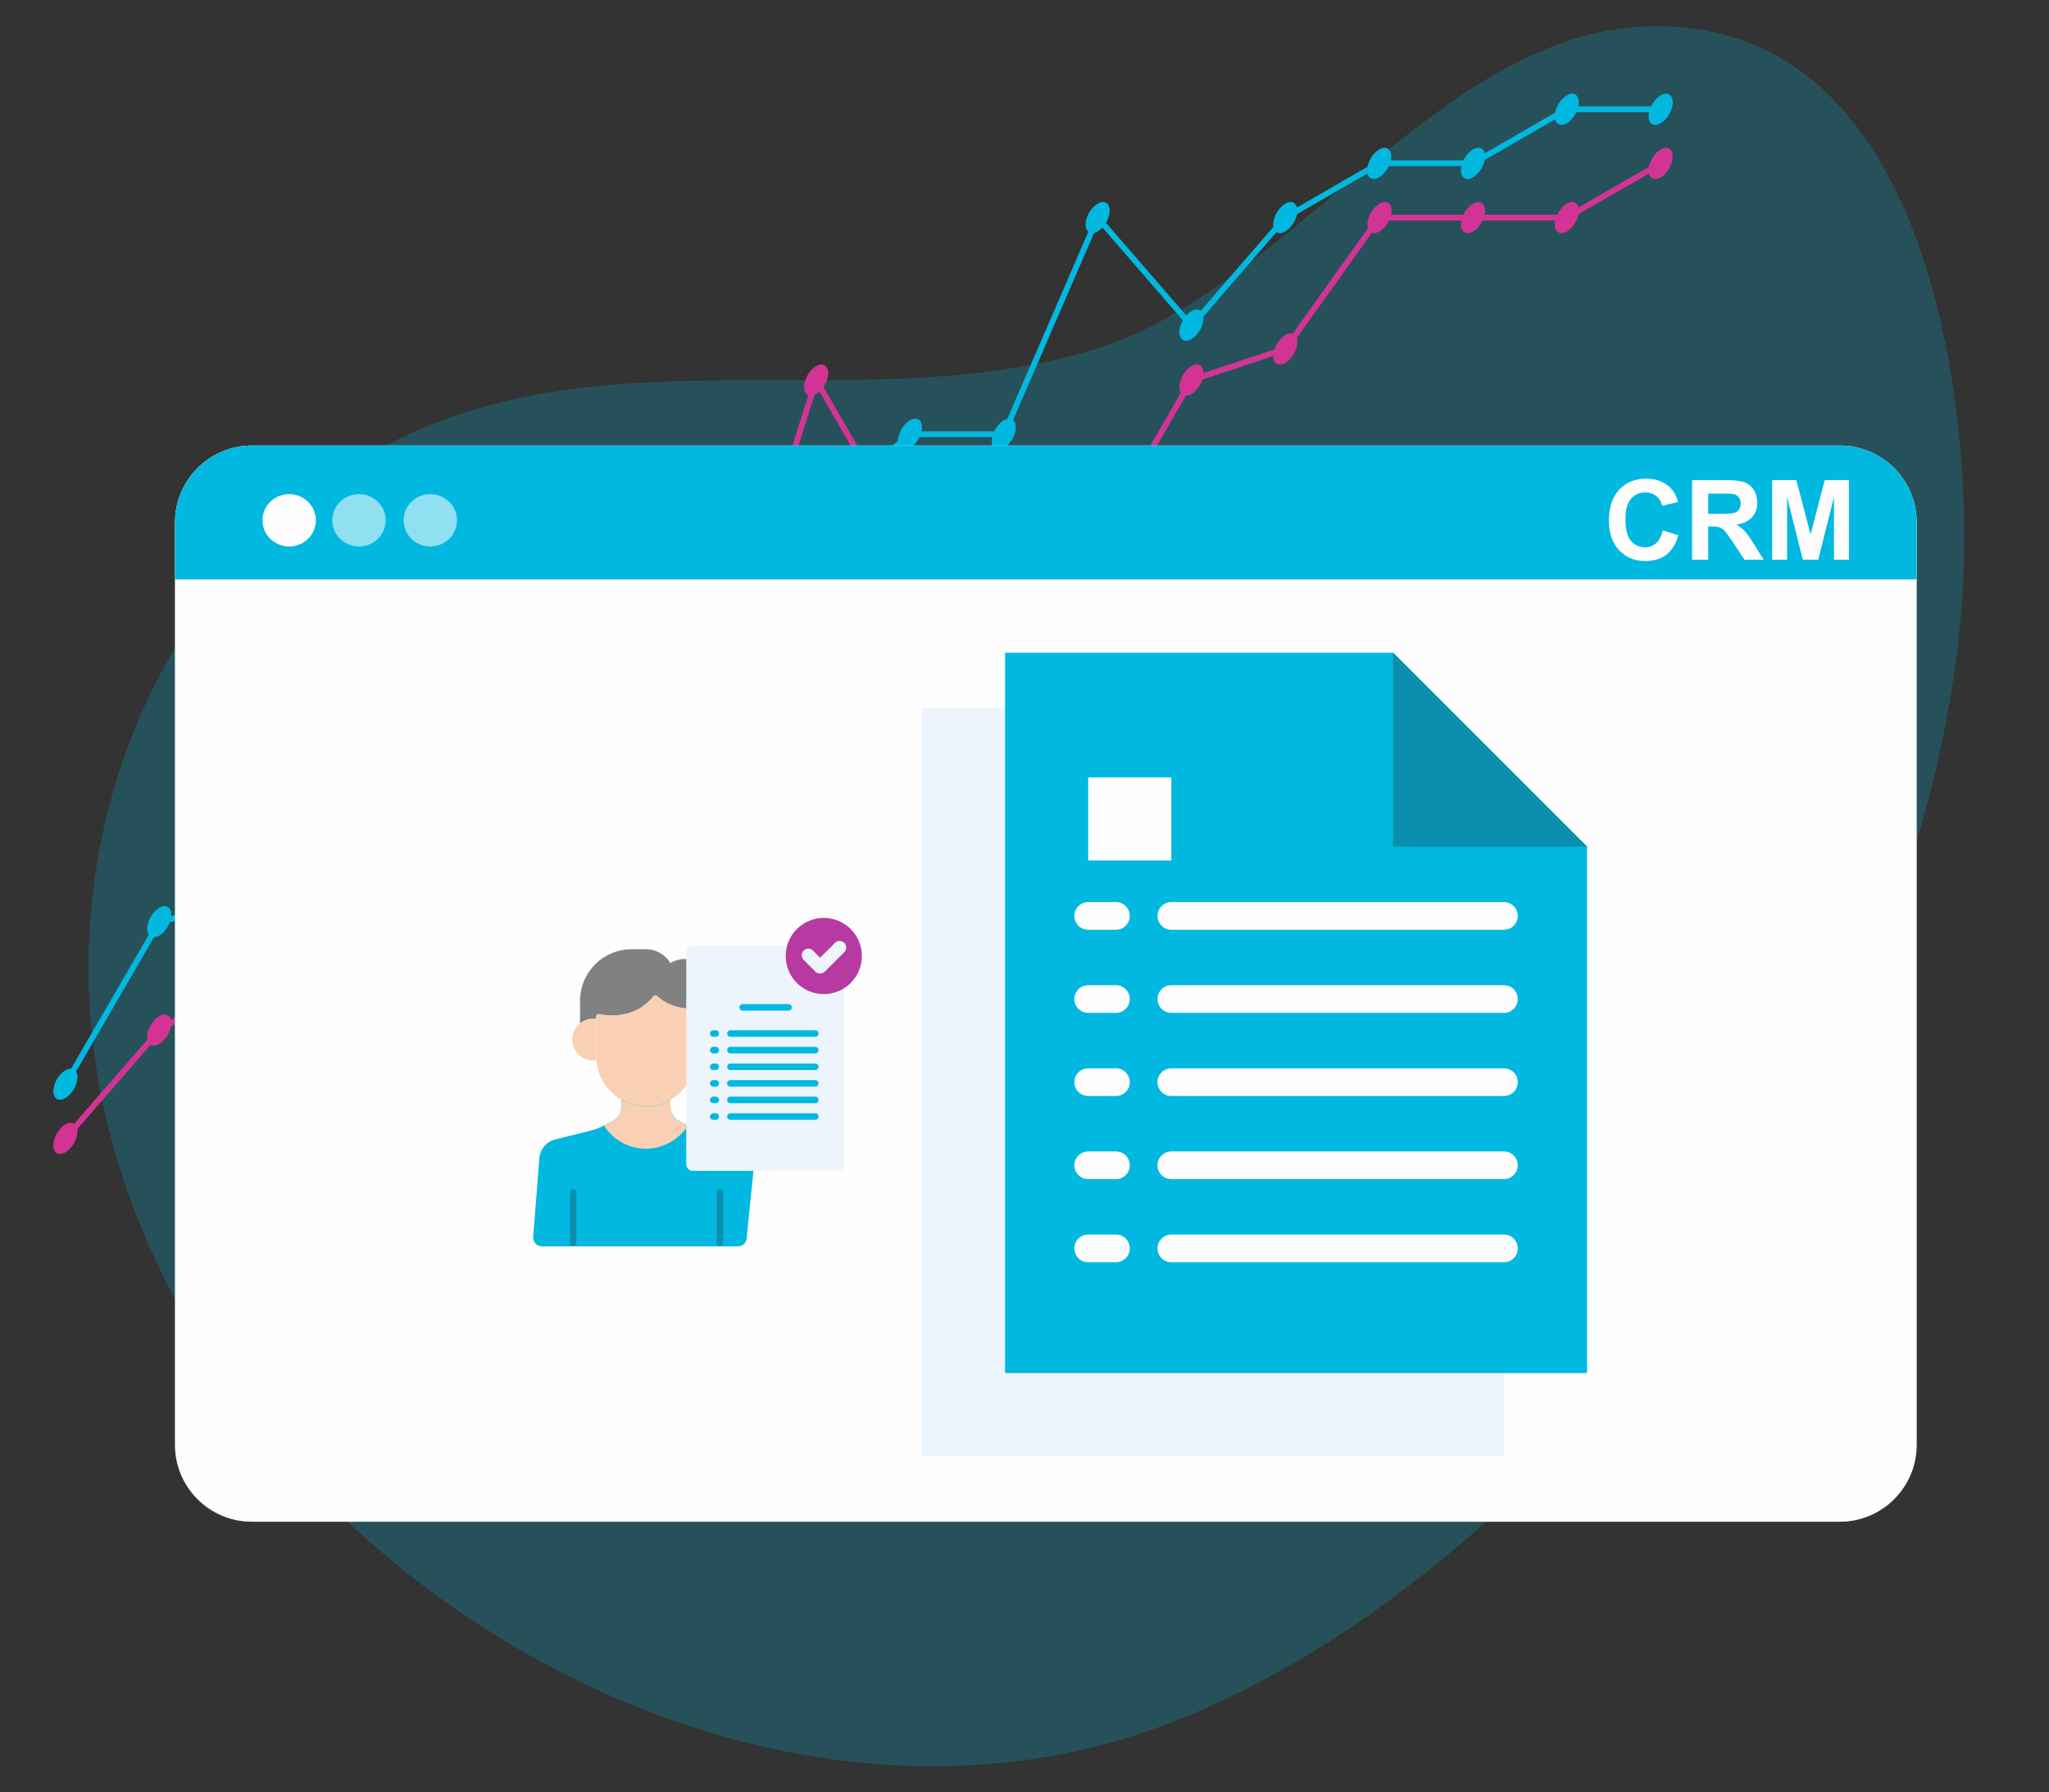 <?xml version="1.0" encoding="UTF-8"?>
<!DOCTYPE svg PUBLIC "-//W3C//DTD SVG 1.1//EN" "http://www.w3.org/Graphics/SVG/1.1/DTD/svg11.dtd">
<!-- Creator: CorelDRAW 2019 (64-Bit) -->
<svg xmlns="http://www.w3.org/2000/svg" xml:space="preserve" width="135.467mm" height="118.533mm" version="1.1" style="shape-rendering:geometricPrecision; text-rendering:geometricPrecision; image-rendering:optimizeQuality; fill-rule:evenodd; clip-rule:evenodd"
viewBox="0 0 13546.66 11853.32"
 xmlns:xlink="http://www.w3.org/1999/xlink"
 enable-background="new 0 0 256 256">
 <rect x="0" y="0" width="13546.66" height="11853.32" fill="#333333" stroke="none"/>
 <defs>
  <style type="text/css">
   <![CDATA[
    .fil15 {fill:none}
    .fil11 {fill:#FEFEFE}
    .fil5 {fill:#00B8E0}
    .fil9 {fill:#00B8E0}
    .fil10 {fill:#098FAD}
    .fil12 {fill:#818182}
    .fil14 {fill:#B73AA3}
    .fil8 {fill:#EDF4FC}
    .fil13 {fill:#F9D0B4}
    .fil3 {fill:#FEFEFE}
    .fil7 {fill:#FEFEFE;fill-rule:nonzero}
    .fil2 {fill:#00B8E0;fill-rule:nonzero}
    .fil1 {fill:#D43396;fill-rule:nonzero}
    .fil0 {fill:#00B8E0;fill-opacity:0.231}
    .fil4 {fill:#FEFEFE;fill-opacity:0.361}
    .fil6 {fill:#FEFEFE;fill-opacity:0.569}
   ]]>
  </style>
 </defs>
 <g id="Layer_x0020_1">
  <path id="Path_52869" class="fil0" d="M7233.37 2310.86c1295,-396.52 2290.3,-2106.91 3675.65,-2137.41 1656.91,-36.51 2041.13,1981.22 2075.33,3221.59 83.37,3030.85 -2323.71,6798.05 -5159.73,7964.03 -3096.53,1272.98 -7055.52,-1428.16 -7233.21,-4734.24 -81.35,-1514.07 657.38,-3045.21 2057.82,-3727.38 1429.75,-696.64 3089.79,-128.95 4584.14,-586.59z" data-name="Path 52869"/>
  <g id="_2498616321360">
   <path class="fil1" d="M432.39 7436.07c44.02,-25.42 79.7,-4.82 79.7,46.02 0,50.84 -35.68,112.65 -79.7,138.04 -44.03,25.42 -79.71,4.85 -79.71,-46.03 0,-50.8 35.68,-112.65 79.71,-138.03z"/>
   <path class="fil1" d="M1052.78 6719.67c44.06,-25.42 79.74,-4.82 79.74,46.02 0,50.84 -35.68,112.69 -79.74,138.07 -43.99,25.42 -79.71,4.82 -79.71,-46.02 0,-50.84 35.72,-112.65 79.71,-138.07z"/>
   <path class="fil1" d="M1673.17 6361.48c44.02,-25.42 79.74,-4.81 79.74,46.03 0,50.84 -35.72,112.65 -79.74,138.07 -43.99,25.42 -79.71,4.82 -79.71,-46.02 0,-50.85 35.72,-112.66 79.71,-138.08z"/>
   <path class="fil1" d="M2293.6 6160.6c44.02,-25.42 79.7,-4.81 79.7,46.03 0,50.84 -35.68,112.65 -79.7,138.07 -44.03,25.42 -79.71,4.82 -79.71,-46.03 0,-50.84 35.68,-112.65 79.71,-138.07z"/>
   <path class="fil1" d="M2914.73 5515.57c44.02,-25.42 79.71,-4.82 79.71,46.02 0,50.85 -35.69,112.65 -79.71,138.08 -44.02,25.38 -79.75,4.81 -79.75,-46.03 0,-50.84 35.73,-112.65 79.75,-138.07z"/>
   <path class="fil1" d="M3534.42 5286.9c44.02,-25.42 79.7,-4.82 79.7,46.02 0,50.84 -35.68,112.65 -79.7,138.07 -44.03,25.42 -79.71,4.82 -79.71,-46.02 0,-50.84 35.68,-112.65 79.71,-138.07z"/>
   <path class="fil1" d="M4154.73 4570.46c44.02,-25.42 79.71,-4.82 79.71,46.02 0,50.84 -35.69,112.65 -79.71,138.07 -44.02,25.42 -79.71,4.82 -79.71,-46.02 0,-50.84 35.69,-112.65 79.71,-138.07z"/>
   <path class="fil1" d="M4775.2 4391.44c44.02,-25.42 79.7,-4.85 79.7,46.02 0,50.81 -35.68,112.66 -79.7,138.04 -44.03,25.42 -79.71,4.82 -79.71,-45.99 0,-50.88 35.68,-112.69 79.71,-138.07z"/>
   <path class="fil1" d="M5395.59 2421.36c44.02,-25.42 79.74,-4.82 79.74,46.02 0,50.85 -35.72,112.65 -79.74,138.08 -43.99,25.42 -79.71,4.81 -79.71,-46.03 0,-50.84 35.72,-112.65 79.71,-138.07z"/>
   <path class="fil1" d="M6015.98 3495.95c44.02,-25.42 79.71,-4.82 79.71,45.98 0,50.88 -35.69,112.69 -79.71,138.11 -44.02,25.42 -79.71,4.82 -79.71,-46.06 0,-50.8 35.69,-112.61 79.71,-138.03z"/>
   <path class="fil1" d="M6636.37 3495.95c44.02,-25.42 79.71,-4.82 79.71,45.98 0,50.88 -35.69,112.69 -79.71,138.11 -44.02,25.42 -79.71,4.82 -79.71,-46.06 0,-50.8 35.69,-112.61 79.71,-138.03z"/>
   <path class="fil1" d="M7256.8 3495.95c44.02,-25.42 79.67,-4.82 79.67,46.02 0,50.84 -35.65,112.69 -79.67,138.11 -44.06,25.38 -79.71,4.78 -79.71,-46.03 0,-50.87 35.65,-112.65 79.71,-138.1z"/>
   <path class="fil1" d="M7877.15 2421.4c44.06,-25.42 79.71,-4.82 79.71,46.02 0,50.84 -35.65,112.65 -79.71,138.07 -44.02,25.39 -79.71,4.82 -79.71,-46.02 0,-50.84 35.69,-112.65 79.71,-138.07z"/>
   <path class="fil1" d="M8497.58 2215.52c44.02,-25.43 79.71,-4.82 79.71,46.02 0,50.84 -35.69,112.65 -79.71,138.07 -44.02,25.42 -79.74,4.82 -79.74,-46.02 0,-50.84 35.72,-112.65 79.74,-138.07z"/>
   <path class="fil1" d="M9120.16 1346.81c44.02,-25.45 79.7,-4.81 79.7,46.03 0,50.8 -35.68,112.65 -79.7,138.07 -44.03,25.38 -79.71,4.78 -79.71,-46.03 0,-50.84 35.65,-112.65 79.71,-138.07z"/>
   <path class="fil1" d="M9738.4 1346.81c44.02,-25.45 79.71,-4.81 79.71,46.03 0,50.8 -35.69,112.65 -79.71,138.07 -44.02,25.38 -79.71,4.78 -79.71,-46.03 0,-50.84 35.69,-112.65 79.71,-138.07z"/>
   <path class="fil1" d="M10358.83 1346.81c43.98,-25.45 79.7,-4.81 79.7,46.03 0,50.8 -35.72,112.65 -79.7,138.07 -44.03,25.38 -79.75,4.78 -79.75,-46.03 0,-50.84 35.72,-112.65 79.75,-138.07z"/>
   <path class="fil1" d="M10979.22 988.63c44.02,-25.42 79.7,-4.82 79.7,46.02 0,50.84 -35.68,112.65 -79.7,138.07 -44.03,25.42 -79.71,4.78 -79.71,-46.02 0,-50.84 35.68,-112.65 79.71,-138.07z"/>
   <path class="fil1" d="M430.79 7548.13c-4.48,0 -8.96,-1.6 -12.56,-4.71 -7.97,-6.93 -8.78,-18.97 -1.85,-26.94l626.47 -719.88c1.29,-1.56 2.96,-2.97 4.81,-4.04l615.95 -355.52 619.5 -201.06 617.06 -641.63c2,-2.07 4.44,-3.67 7.15,-4.63l615.83 -226.97 617.28 -712.73c2.48,-2.82 5.59,-4.86 9.19,-5.89l610.42 -176.17 617.39 -1960.26c2.22,-7.19 8.56,-12.41 16.08,-13.23 6.93,-0.81 14.86,2.82 18.64,9.45l614.83 1064.99 610.91 -0.89 607.9 0.89 614.87 -1065.03c2.37,-4.07 6.12,-7.11 10.49,-8.59l614.53 -203.88 616.8 -863.67c3.6,-5 9.34,-8 15.53,-8l1235.67 0.07 616.09 -355.66c8.85,-5.34 20.64,-2.22 26.09,6.97 5.18,9.11 2.07,20.78 -7.01,26.08l-620.5 358.22c-2.89,1.67 -6.19,2.56 -9.52,2.56l-1230.97 -0.04 -614.72 860.74c-2.33,3.26 -5.67,5.74 -9.48,7l-613.54 203.59 -616.76 1068.28c-3.41,5.9 -9.78,9.53 -16.53,9.53l-618.94 -0.85 -621.95 0.85c-6.82,0 -13.12,-3.63 -16.56,-9.53l-598.64 -1036.97 -607.35 1928.62c-1.93,6.11 -6.78,10.82 -12.89,12.59l-614.87 177.47 -616.8 712.21c-2.19,2.45 -4.85,4.34 -7.86,5.41l-616.27 227.12 -617.36 641.88c-2.26,2.3 -4.92,3.97 -7.93,4.93l-620.39 200.92 -609.49 352.32 -624.36 717.52c-3.82,4.3 -9.12,6.56 -14.38,6.56z"/>
   <path class="fil2" d="M432.39 7077.85c44.02,-25.42 79.7,-4.82 79.7,46.02 0,50.84 -35.68,112.65 -79.7,138.07 -44.03,25.42 -79.71,4.82 -79.71,-46.02 0,-50.84 35.68,-112.65 79.71,-138.07z"/>
   <path class="fil2" d="M1052.78 6003.26c44.02,-25.42 79.7,-4.78 79.7,46.03 0,50.84 -35.68,112.65 -79.7,138.11 -44.03,25.42 -79.71,4.78 -79.71,-46.06 0,-50.81 35.68,-112.62 79.71,-138.08z"/>
   <path class="fil2" d="M1673.21 5869.16c44.02,-25.38 79.7,-4.78 79.7,46.06 0,50.84 -35.68,112.65 -79.7,138.07 -44.03,25.42 -79.71,4.78 -79.71,-46.02 0,-50.84 35.68,-112.65 79.71,-138.11z"/>
   <path class="fil2" d="M2293.6 4570.46c43.98,-25.42 79.7,-4.82 79.7,46.02 0,50.84 -35.68,112.65 -79.7,138.07 -44.06,25.42 -79.75,4.82 -79.75,-46.02 0,-50.84 35.69,-112.65 79.75,-138.07z"/>
   <path class="fil2" d="M2914.73 4928.72c44.02,-25.42 79.71,-4.82 79.71,46.02 0,50.84 -35.69,112.65 -79.71,138.07 -44.02,25.42 -79.75,4.82 -79.75,-46.02 0,-50.84 35.73,-112.65 79.75,-138.07z"/>
   <path class="fil2" d="M3534.53 4749.62c44.02,-25.42 79.7,-4.81 79.7,46.03 0.04,50.84 -35.68,112.65 -79.7,138.07 -44.03,25.42 -79.71,4.82 -79.71,-46.03 0,-50.84 35.68,-112.65 79.71,-138.07z"/>
   <path class="fil2" d="M4154.73 4212.31c44.02,-25.42 79.71,-4.78 79.71,46.06 0,50.81 -35.69,112.62 -79.71,138.07 -44.02,25.39 -79.71,4.78 -79.71,-46.02 0,-50.88 35.69,-112.69 79.71,-138.11z"/>
   <path class="fil2" d="M4775.16 3495.95c44.02,-25.42 79.74,-4.82 79.74,45.98 0,50.88 -35.72,112.69 -79.74,138.11 -43.99,25.42 -79.71,4.82 -79.71,-46.06 0,-50.8 35.69,-112.61 79.71,-138.03z"/>
   <path class="fil2" d="M5395.59 3316.86c44.02,-25.42 79.74,-4.82 79.74,46.02 0,50.84 -35.72,112.65 -79.74,138.07 -43.99,25.42 -79.71,4.82 -79.71,-46.02 0,-50.84 35.72,-112.65 79.71,-138.07z"/>
   <path class="fil2" d="M6015.94 2779.54c44.02,-25.38 79.71,-4.78 79.71,46.03 0,50.84 -35.69,112.65 -79.71,138.07 -44.02,25.42 -79.71,4.85 -79.71,-46.03 0,-50.8 35.69,-112.65 79.71,-138.07z"/>
   <path class="fil2" d="M6636.37 2779.58c43.99,-25.42 79.67,-4.82 79.67,46.02 0,50.85 -35.65,112.65 -79.67,138.08 -44.06,25.42 -79.74,4.81 -79.74,-46.03 0,-50.84 35.68,-112.65 79.74,-138.07z"/>
   <path class="fil2" d="M7256.8 1346.81c44.02,-25.42 79.67,-4.81 79.67,46.03 0,50.84 -35.65,112.65 -79.67,138.07 -44.06,25.42 -79.71,4.81 -79.71,-46.03 0,-50.84 35.65,-112.65 79.71,-138.07z"/>
   <path class="fil2" d="M7877.15 2058.1c44.06,-25.42 79.75,-4.82 79.75,46.03 0,50.84 -35.69,112.65 -79.71,138.07 -44.02,25.42 -79.75,4.81 -79.75,-46.03 0,-50.84 35.73,-112.65 79.71,-138.07z"/>
   <path class="fil2" d="M8497.58 1346.81c44.02,-25.42 79.71,-4.81 79.71,46.03 0,50.84 -35.69,112.65 -79.71,138.07 -44.02,25.42 -79.71,4.81 -79.71,-46.03 0,-50.84 35.69,-112.65 79.71,-138.07z"/>
   <path class="fil2" d="M9117.97 988.63c44.02,-25.42 79.71,-4.82 79.71,46.02 0,50.84 -35.69,112.65 -79.71,138.07 -44.02,25.42 -79.71,4.78 -79.71,-46.02 0,-50.84 35.69,-112.65 79.71,-138.07z"/>
   <path class="fil2" d="M9738.36 988.59c44.02,-25.42 79.75,-4.81 79.75,46.03 0,50.84 -35.73,112.65 -79.75,138.07 -44.02,25.42 -79.71,4.81 -79.71,-46.03 0,-50.84 35.69,-112.65 79.71,-138.07z"/>
   <path class="fil2" d="M10358.83 630.41c43.98,-25.42 79.7,-4.82 79.7,46.02 0,50.84 -35.72,112.65 -79.7,138.07 -44.03,25.42 -79.75,4.82 -79.75,-46.02 0,-50.84 35.72,-112.65 79.75,-138.07z"/>
   <path class="fil2" d="M10979.22 630.41c44.02,-25.42 79.7,-4.82 79.7,46.02 0,50.84 -35.68,112.65 -79.7,138.07 -44.03,25.42 -79.71,4.82 -79.71,-46.02 0,-50.84 35.68,-112.65 79.71,-138.07z"/>
   <path class="fil2" d="M432.39 7189.02c-3.26,0 -6.56,-0.82 -9.53,-2.6 -9.15,-5.29 -12.23,-16.93 -6.93,-26.05l624.8 -1077.14c2.67,-4.7 7.23,-8 12.53,-9.11l606.75 -129.59 616.28 -1290.21c2.34,-4.78 6.52,-8.42 11.56,-9.97 5.23,-1.63 10.67,-0.89 15.23,1.7l614.17 354.52 607.83 -176.09 616.39 -534.05 619.28 -714.92c2.37,-2.78 5.52,-4.82 9.07,-5.86l616.47 -177.94 617.16 -534.53c3.52,-3.01 7.93,-4.67 12.57,-4.67l607.86 0 615.39 -1421.21c2.59,-6.08 8.15,-10.3 14.64,-11.34 6.41,-1.04 12.97,1.45 17.38,6.41l605.9 699.69 605.97 -699.69c1.41,-1.63 3.04,-3 4.9,-4.04l622.57 -359.48c2.89,-1.66 6.19,-2.55 9.56,-2.55l615.24 0 613.87 -354.37c2.89,-1.67 6.15,-2.56 9.53,-2.56l620.46 0c10.53,0 19.12,8.53 19.12,19.09 0,10.56 -8.59,19.08 -19.12,19.08l-615.31 0 -613.83 354.37c-2.93,1.66 -6.19,2.59 -9.57,2.59l-615.27 0 -615.39 355.26 -618.24 713.95c-7.3,8.38 -21.61,8.38 -28.94,0l-600.5 -693.43 -608.31 1404.91c-3.07,7 -9.93,11.52 -17.52,11.52l-613.32 0 -614.98 532.61c-2.07,1.81 -4.52,3.15 -7.22,3.93l-615.02 177.53 -617.46 712.59 -621.47 538.72c-2.08,1.77 -4.52,3.15 -7.23,3.92l-619.72 179.5c-5,1.34 -10.45,0.74 -14.82,-1.81l-603.27 -348.29 -611.46 1280.06c-2.56,5.34 -7.45,9.23 -13.27,10.45l-607.72 129.77 -620.54 1069.77c-3.52,6.15 -9.96,9.56 -16.52,9.56z"/>
  </g>
  <path class="fil3" d="M12671.68 9554.82c0,280.81 -227.53,508.29 -508.32,508.29l-10498.04 0c-280.82,0 -508.32,-227.48 -508.32,-508.29l0 -6099.77c0,-280.75 227.5,-508.38 508.32,-508.38l10498.04 -0.02c280.81,0 508.31,227.65 508.31,508.4l0.01 6099.77z"/>
  <path class="fil4" d="M12671.68 9554.82c0,280.81 -227.53,508.29 -508.32,508.29l-10498.04 0c-280.82,0 -508.32,-227.48 -508.32,-508.29l0 -6099.77c0,-280.75 227.5,-508.38 508.32,-508.38l10498.04 -0.02c280.81,0 508.31,227.65 508.31,508.4l0.01 6099.77z"/>
  <path class="fil5" d="M1156.99 3832.24l0 -377.17c0,-280.77 227.5,-508.4 508.32,-508.4l10498.05 -0.02c280.79,0 508.29,227.65 508.29,508.42l0 377.17 -11514.66 0z"/>
  <path class="fil3" d="M1911.8 3267.8c97.45,0 176.45,77.48 176.45,173.05 0,95.57 -79,173.05 -176.45,173.05 -97.45,0 -176.45,-77.48 -176.45,-173.05 0,-95.57 79,-173.05 176.45,-173.05z"/>
  <path class="fil6" d="M2373.27 3267.8c97.45,0 176.45,77.48 176.45,173.05 0,95.57 -79,173.05 -176.45,173.05 -97.44,0 -176.44,-77.48 -176.44,-173.05 0,-95.57 79,-173.05 176.44,-173.05z"/>
  <path class="fil6" d="M2844.95 3267.8c97.45,0 176.45,77.48 176.45,173.05 0,95.57 -79,173.05 -176.45,173.05 -97.45,0 -176.45,-77.48 -176.45,-173.05 0,-95.57 79,-173.05 176.45,-173.05z"/>
  <path class="fil7" d="M10992.91 3507.43l102.92 31.61c-15.81,57.96 -42.15,100.97 -78.91,129.15 -36.76,28.05 -83.32,42.15 -139.8,42.15 -69.97,0 -127.44,-23.9 -172.53,-71.68 -44.96,-47.79 -67.51,-113.1 -67.51,-196.05 0,-87.6 22.67,-155.73 67.88,-204.25 45.21,-48.53 104.77,-72.78 178.53,-72.78 64.45,0 116.76,19.11 156.95,57.22 24.01,22.54 41.91,54.89 53.91,97.16l-105.12 25c-6.25,-27.2 -19.24,-48.77 -38.97,-64.58 -19.85,-15.8 -43.86,-23.64 -72.05,-23.64 -39.07,0 -70.82,13.96 -95.07,42.03 -24.39,27.93 -36.52,73.27 -36.52,136 0,66.41 12.02,113.83 35.9,142.01 24.02,28.3 55.14,42.4 93.49,42.4 28.3,0 52.69,-8.95 73.02,-26.95 20.35,-18.02 35.06,-46.2 43.88,-84.8zm194.19 194.09l0 -526.38 223.87 0c56.23,0 97.16,4.77 122.65,14.2 25.61,9.45 45.95,26.23 61.26,50.37 15.32,24.25 23.04,51.83 23.04,82.95 0,39.58 -11.52,72.17 -34.68,97.9 -23.15,25.73 -57.71,41.91 -103.78,48.65 22.92,13.34 41.78,28.05 56.61,44.1 14.94,16.05 35.04,44.6 60.28,85.52l64.2 102.69 -127.05 0 -76.21 -114.94c-27.33,-40.8 -46.08,-66.53 -56.25,-77.19 -10.05,-10.54 -20.71,-17.88 -31.98,-21.81 -11.4,-3.92 -29.28,-5.88 -53.78,-5.88l-21.58 0 0 219.82 -106.6 0zm106.6 -303.63l78.67 0c50.97,0 82.7,-2.21 95.45,-6.49 12.62,-4.29 22.66,-11.77 29.77,-22.3 7.24,-10.54 10.79,-23.77 10.79,-39.58 0,-17.76 -4.78,-31.98 -14.22,-43.01 -9.43,-10.9 -22.79,-17.76 -39.95,-20.58 -8.69,-1.23 -34.55,-1.84 -77.56,-1.84l-82.95 0 0 133.8zm422.85 303.63l0 -526.38 159.65 0 94.35 359.01 93.24 -359.01 160.03 0 0 526.38 -98.52 0 -0.37 -414.4 -103.78 414.4 -102.43 0 -103.29 -414.4 -0.37 414.4 -98.51 0z"/>
  <polygon class="fil8" points="9942.89,9629.98 6095.15,9629.98 6095.15,4682.9 8660.31,4682.9 9942.89,5965.47 "/>
  <polygon class="fil9" points="10492.56,9080.3 6644.83,9080.3 6644.83,4316.44 9209.99,4316.44 10492.57,5599.02 "/>
  <polygon class="fil10" points="9209.99,5599.02 10492.56,5599.02 9209.99,4316.44 "/>
  <g id="_2498616312336">
   <path class="fil11" d="M7377.73 8347.4l-183.22 0c-50.6,0 -91.62,-41.02 -91.62,-91.61 0,-50.6 41.02,-91.62 91.62,-91.62l183.22 0.01c50.59,0 91.61,41.02 91.61,91.61 0,50.59 -41.01,91.61 -91.61,91.61z"/>
   <path class="fil11" d="M9942.89 8347.4l-2198.71 0c-50.59,0 -91.61,-41.02 -91.61,-91.61 0,-50.6 41.02,-91.62 91.61,-91.62l2198.71 0.01c50.59,0 91.61,41.02 91.61,91.61 0,50.59 -41.02,91.61 -91.61,91.61z"/>
   <path class="fil11" d="M7377.73 7797.73l-183.22 0c-50.6,0 -91.62,-41.03 -91.62,-91.62 0,-50.59 41.02,-91.61 91.62,-91.61l183.22 0c50.59,0 91.61,41.02 91.61,91.61 0,50.59 -41.01,91.62 -91.61,91.62z"/>
   <path class="fil11" d="M9942.89 7797.73l-2198.71 0c-50.59,0 -91.61,-41.03 -91.61,-91.62 0,-50.59 41.02,-91.61 91.61,-91.61l2198.71 0c50.59,0 91.61,41.02 91.61,91.61 0,50.59 -41.02,91.62 -91.61,91.62z"/>
   <path class="fil11" d="M7377.73 7248.05l-183.22 0c-50.6,0 -91.62,-41.02 -91.62,-91.62 0,-50.59 41.02,-91.61 91.62,-91.61l183.22 0.01c50.59,0 91.61,41.02 91.61,91.61 0,50.59 -41.01,91.61 -91.61,91.61z"/>
   <path class="fil11" d="M9942.89 7248.05l-2198.71 0c-50.59,0 -91.61,-41.02 -91.61,-91.62 0,-50.59 41.02,-91.61 91.61,-91.61l2198.71 0.01c50.59,0 91.61,41.02 91.61,91.61 0,50.59 -41.02,91.61 -91.61,91.61z"/>
   <path class="fil11" d="M7377.73 6698.38l-183.22 0c-50.6,0 -91.62,-41.03 -91.62,-91.62 0,-50.59 41.02,-91.61 91.62,-91.61l183.22 0c50.59,0 91.61,41.02 91.61,91.61 0,50.59 -41.01,91.62 -91.61,91.62z"/>
   <path class="fil11" d="M9942.89 6698.38l-2198.71 0c-50.59,0 -91.61,-41.03 -91.61,-91.62 0,-50.59 41.02,-91.61 91.61,-91.61l2198.71 0c50.59,0 91.61,41.02 91.61,91.61 0,50.59 -41.02,91.62 -91.61,91.62z"/>
   <path class="fil11" d="M7377.73 6148.7l-183.22 0c-50.6,0 -91.62,-41.02 -91.62,-91.62 0,-50.59 41.02,-91.61 91.62,-91.61l183.22 0c50.59,0 91.61,41.03 91.61,91.62 0,50.59 -41.01,91.61 -91.61,91.61z"/>
   <path class="fil11" d="M9942.89 6148.7l-2198.71 0c-50.59,0 -91.61,-41.02 -91.61,-91.62 0,-50.59 41.02,-91.61 91.61,-91.61l2198.71 0c50.59,0 91.61,41.03 91.61,91.62 0,50.59 -41.02,91.61 -91.61,91.61z"/>
   <polygon class="fil11" points="7194.51,5140.96 7744.18,5140.96 7744.18,5690.64 7194.51,5690.63 "/>
  </g>
  <g id="_2498616314128">
  </g>
  <g id="_2498616313584">
  </g>
  <g id="_2498616314192">
  </g>
  <g id="_2498616313776">
  </g>
  <g id="_2498616310224">
  </g>
  <g id="_2498616311440">
  </g>
  <g id="_2498616310352">
  </g>
  <g id="_2498616310544">
  </g>
  <g id="_2498616311024">
  </g>
  <g id="_2498592515504">
  </g>
  <g id="_2498592515600">
  </g>
  <g id="_2498592514448">
  </g>
  <g id="_2498592514928">
  </g>
  <g id="_2498592583056">
  </g>
  <g id="_2498592583120">
  </g>
  <g id="_2498592575568">
   <path class="fil8" d="M5446.32 6574.17c-139.4,0 -251.96,-112.56 -251.96,-251.96 0,-22.51 3.46,-45.89 9.52,-67.53l-622.54 0c-24.24,0 -44.15,19.91 -44.15,44.15l0 1400.93c0,24.24 19.91,44.16 44.15,44.16l956.75 0c24.25,0 44.16,-19.92 44.16,-44.16l0 -1165.42c-40.69,25.98 -87.45,39.83 -135.93,39.83z"/>
   <path class="fil12" d="M4537.19 6342.13c-3.47,0 -6.93,0 -9.53,0 -33.77,0 -66.67,9.52 -96.11,26.84 -33.76,-57.15 -95.24,-91.78 -161.04,-91.78l-96.11 0c-187.02,0.86 -338.54,152.39 -339.41,339.41l0 151.52c30.31,-24.25 68.4,-34.64 106.5,-28.58l0 -15.58c0,-9.53 7.8,-17.32 17.32,-17.32l3.46 0c59.74,12.12 236.37,33.77 356.73,-116.89 6.06,-7.79 17.31,-8.66 25.11,-2.59 0.86,0 0.86,0.86 1.73,0.86 24.24,24.25 83.98,69.27 191.35,82.26l0 -328.15z"/>
   <path class="fil13" d="M4537.19 6670.28c-108.23,-12.99 -167.11,-58.01 -191.35,-82.26 -6.93,-6.92 -18.19,-6.92 -25.11,0 -0.87,0.87 -0.87,0.87 -0.87,1.73 -120.35,150.66 -296.98,129.88 -356.72,116.89 -9.53,-1.73 -19.05,4.33 -20.78,13.86l0 3.46 0 264.08c0.86,180.96 147.19,328.15 328.15,328.15 105.63,0 205.2,-51.95 266.68,-137.67l0 -508.24z"/>
   <path class="fil13" d="M3942.36 6988.04l0 -248.5c-74.47,-12.12 -145.46,38.97 -157.59,113.43 -12.12,74.46 38.97,145.46 113.43,157.58 14.72,2.6 30.3,2.6 45.02,0 -0.86,-7.79 -0.86,-14.72 -0.86,-22.51l0 0z"/>
   <path class="fil9" d="M4981.36 7743.05l-400.02 0c-24.24,0 -44.15,-19.91 -44.15,-44.16l0 -261.48 -45.89 -22.51c-36.37,-18.18 -58.88,-54.55 -58.88,-95.24l0 -46.76c-49.35,28.58 -104.77,43.29 -161.91,43.29 -57.15,0 -112.56,-14.72 -161.91,-43.29l0 46.76c0,40.69 -22.51,77.06 -58.88,95.24l-77.06 38.1c-19.05,9.52 -38.96,16.45 -59.74,21.64l-242.44 60.61c-58.87,14.72 -101.3,66.67 -104.76,127.28l-40.7 516.9c-2.6,32.04 21.65,60.61 53.68,63.21l4.33 0 1295.3 0c32.03,0 58.87,-25.98 58.87,-58.88 0,-1.73 0,-3.46 0,-4.33l44.16 -436.38z"/>
   <path class="fil13" d="M4537.19 7438.28l-45.89 -22.52c-36.37,-18.18 -58.88,-54.54 -58.88,-95.24l0 -46.75c-49.35,28.57 -104.77,43.29 -161.91,43.29 -57.15,0 -112.56,-14.72 -161.91,-43.29l0 46.75c0,40.7 -22.51,77.06 -58.88,95.24l-56.28 27.71c59.75,95.24 164.51,153.25 277.07,153.25 105.63,0 205.2,-51.95 266.68,-137.66l0 -20.78z"/>
   <circle class="fil14" cx="5446.32" cy="6322.21" r="251.96"/>
   <path class="fil8" d="M5390.9 6425.25l-77.06 -77.06c-17.31,-16.45 -17.31,-44.16 -0.86,-61.48 16.45,-17.31 44.16,-17.31 61.47,-0.86 0,0 0.87,0.86 0.87,0.86l46.75 46.76 97.84 -97.84c16.45,-17.32 44.16,-17.32 61.48,-0.87 17.31,16.45 17.31,44.16 0.86,61.48 0,0 -0.86,0.86 -0.86,0.86l-128.15 128.15c-18.18,17.31 -45.02,17.31 -62.34,0z"/>
   <path class="fil15" d="M5422.07 6459.88c-17.31,0 -33.77,-6.93 -45.89,-19.05l-77.06 -77.06c-25.97,-25.11 -26.84,-65.8 -1.73,-91.78 25.11,-25.97 65.81,-26.84 91.78,-1.73 0.87,0.87 1.73,1.73 1.73,1.73l31.17 31.17 82.26 -82.25c25.11,-25.98 65.8,-26.84 91.78,-1.73 25.97,25.11 26.84,65.8 1.73,91.78 -0.87,0.86 -0.87,0.86 -1.73,1.73l-128.15 128.14c-12.12,12.12 -28.57,19.05 -45.89,19.05zm-15.58 -49.35c4.33,4.33 9.52,6.06 15.58,6.06 6.06,0 11.26,-2.6 15.59,-6.06l128.14 -128.15c8.66,-8.66 8.66,-22.51 0,-30.3 -8.66,-7.8 -21.64,-7.8 -30.3,0l-97.84 97.84c-8.66,8.66 -22.51,8.66 -30.31,0l-46.75 -46.76c-8.66,-7.79 -21.65,-7.79 -30.31,0 -8.66,8.66 -8.66,22.51 0,30.31l76.2 77.06z"/>
   <path class="fil9" d="M5213.41 6683.27l-303.05 0c-12.12,0 -21.64,-9.53 -21.64,-21.65 0,-12.12 9.52,-21.65 21.64,-21.65l303.05 0c12.12,0 21.64,9.53 21.64,21.65 0,12.12 -9.52,21.64 -21.64,21.64l0 0.01z"/>
   <path class="fil9" d="M5390.04 6856.43l-561.07 0c-12.12,0 -21.64,-9.52 -21.64,-21.64 0,-12.12 9.52,-21.65 21.64,-21.65l561.07 0c12.12,0 21.64,9.53 21.64,21.65 0,12.12 -9.52,21.64 -21.64,21.64z"/>
   <path class="fil9" d="M5390.04 6966.39l-561.07 0c-12.12,0 -21.64,-9.52 -21.64,-21.64 0,-12.12 9.52,-21.65 21.64,-21.65l561.07 0c12.12,0 21.64,9.53 21.64,21.65 0,12.12 -9.52,21.64 -21.64,21.64z"/>
   <path class="fil9" d="M5390.04 7076.36l-561.07 0c-12.12,0 -21.64,-9.53 -21.64,-21.65 0,-12.12 9.52,-21.65 21.64,-21.65l561.07 0c12.12,0 21.64,9.53 21.64,21.65 0,12.12 -9.52,21.65 -21.64,21.65z"/>
   <path class="fil9" d="M5390.04 7186.32l-561.07 0c-12.12,0 -21.64,-9.53 -21.64,-21.65 0,-12.12 9.52,-21.64 21.64,-21.64l561.07 -0.01c12.12,0 21.64,9.53 21.64,21.65 0,11.26 -9.52,21.65 -21.64,21.65l0 0z"/>
   <path class="fil9" d="M5390.04 7295.41l-561.07 0c-12.12,0 -21.64,-9.52 -21.64,-21.64 0,-12.12 9.52,-21.65 21.64,-21.65l561.07 0c12.12,0 21.64,9.52 21.64,21.65 0,12.12 -9.52,21.64 -21.64,21.64l0 0z"/>
   <path class="fil9" d="M5390.04 7405.37l-561.07 0c-12.12,0 -21.64,-9.52 -21.64,-21.64 0,-12.12 9.52,-21.65 21.64,-21.65l561.07 0c12.12,0 21.64,9.53 21.64,21.65 0,12.12 -9.52,21.64 -21.64,21.64z"/>
   <path class="fil9" d="M4732 6856.43l-16.45 0c-12.12,0 -21.65,-9.52 -21.65,-21.64 0,-12.12 9.53,-21.65 21.65,-21.65l16.45 0c12.12,0 21.65,9.53 21.65,21.65 0,12.12 -9.53,21.64 -21.65,21.64z"/>
   <path class="fil9" d="M4732 6966.39l-16.45 0c-12.12,0 -21.65,-9.52 -21.65,-21.64 0,-12.12 9.53,-21.65 21.65,-21.65l16.45 0c12.12,0 21.65,9.53 21.65,21.65 0,12.12 -9.53,21.64 -21.65,21.64z"/>
   <path class="fil9" d="M4732 7076.36l-16.45 0c-12.12,0 -21.65,-9.53 -21.65,-21.65 0,-12.12 9.53,-21.65 21.65,-21.65l16.45 0c12.12,0 21.65,9.53 21.65,21.65 0,12.12 -9.53,21.65 -21.65,21.65z"/>
   <path class="fil9" d="M4732 7186.32l-16.45 0c-12.12,0 -21.65,-9.53 -21.65,-21.65 0,-12.12 9.53,-21.64 21.65,-21.64l16.45 -0.01c12.12,0 21.65,9.53 21.65,21.65 0,11.26 -9.53,21.65 -21.65,21.65l0 0z"/>
   <path class="fil9" d="M4732 7295.41l-16.45 0c-12.12,0 -21.65,-9.52 -21.65,-21.64 0,-12.12 9.53,-21.65 21.65,-21.65l16.45 0c12.12,0 21.65,9.52 21.65,21.65 0,12.12 -9.53,21.64 -21.65,21.64l0 0z"/>
   <path class="fil9" d="M4732 7405.37l-16.45 0c-12.12,0 -21.65,-9.52 -21.65,-21.64 0,-12.12 9.53,-21.65 21.65,-21.65l16.45 0c12.12,0 21.65,9.53 21.65,21.65 0,12.12 -9.53,21.64 -21.65,21.64z"/>
   <path class="fil10" d="M3789.1 8239.17c-12.12,0 -21.64,-9.52 -21.64,-21.64l0 -333.35c0,-12.12 9.52,-21.64 21.64,-21.64 12.12,0 21.65,9.52 21.65,21.64l0 333.35c0,12.12 -9.53,21.64 -21.65,21.64z"/>
   <path class="fil10" d="M4758.84 8239.17c-12.12,0 -21.65,-9.52 -21.65,-21.64l0 -333.35c0,-12.12 9.53,-21.64 21.65,-21.64 12.12,0 21.65,9.52 21.65,21.64l0 333.35c0,12.12 -9.53,21.64 -21.65,21.64z"/>
  </g>
 </g>
</svg>
